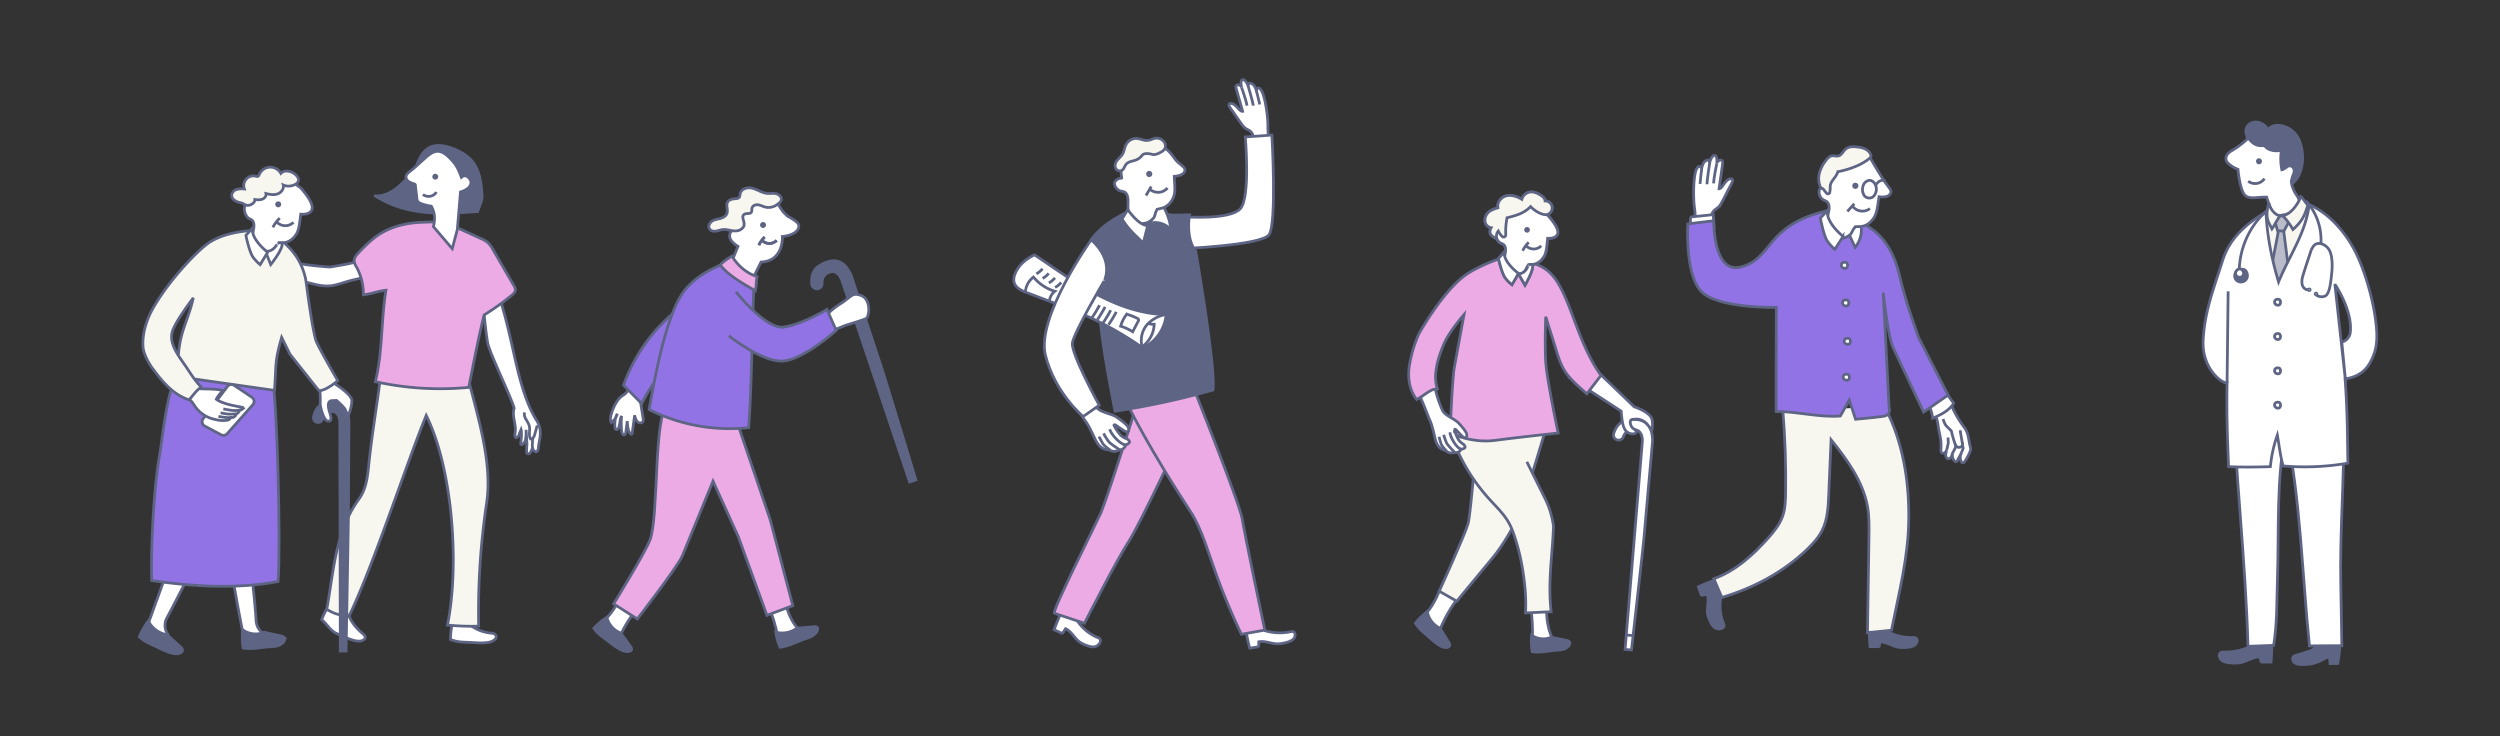 <svg xmlns="http://www.w3.org/2000/svg" width="635mm" height="186.972mm" viewBox="0 0 1800 530">
  <rect x="0" y="0" width="1800" height="530" fill="#333333" stroke="none"/>
  <defs>
    <style>
      .cls-1, .cls-8 {
        fill: #fff;
      }

      .cls-1, .cls-10, .cls-11, .cls-12, .cls-13, .cls-2, .cls-3, .cls-4, .cls-5, .cls-6, .cls-7, .cls-8, .cls-9 {
        stroke: #5e6483;
      }

      .cls-1, .cls-2, .cls-3, .cls-4, .cls-5, .cls-6, .cls-7 {
        stroke-width: 2px;
      }

      .cls-10, .cls-2 {
        fill: #5e6483;
      }

      .cls-13, .cls-3 {
        fill: #f7f7f0;
      }

      .cls-12, .cls-4 {
        fill: none;
      }

      .cls-5, .cls-9 {
        fill: #9173e5;
      }

      .cls-11, .cls-6 {
        fill: #ecabe5;
      }

      .cls-7 {
        fill: #babcca;
      }

      .cls-10, .cls-11, .cls-12, .cls-13, .cls-8, .cls-9 {
        stroke-width: 2.001px;
      }
    </style>
  </defs>
  <g id="hp">
    <g>
      <g>
        <g>
          <path class="cls-1" d="M1102.707,441.857s1.19,11.322.517,18.085,15.807,1.773,15.807,1.773-5.471-6.533-5.561-23.318"/>
          <path class="cls-1" d="M1036.966,423.907s-4.017,11.234-10.345,17.907,9.865,12.275,9.865,12.275,5.009-13.622,14.116-24.392"/>
          <path class="cls-2" d="M1027.662,440.376a44.083,44.083,0,0,0-8.5,8.289c2.667,4.15,4.269,5.349,8.04,8.574,3.314,2.833,8.7,8.253,12.934,8.929,1.474.235,3.36-.089,3.636-1.509a3.573,3.573,0,0,0-.787-2.411l-6.236-10A16.259,16.259,0,0,1,1027.662,440.376Z"/>
          <path class="cls-2" d="M1102.766,457.356a46.7,46.7,0,0,0,.44,11.855c4.586.876,10.549-.281,15.184-.842,4.072-.492,7.15.064,10.294-2.571,1.094-.917,2.057-2.516,1.238-3.685a3.351,3.351,0,0,0-2.184-1.066l-10.933-2.252A14.628,14.628,0,0,1,1102.766,457.356Z"/>
        </g>
        <path class="cls-3" d="M1114.466,303.9s-12.292,40.972-17.457,57.654-17.312,34.08-21.586,39.186-26.537,32.119-26.537,32.119l-12.646-7.184s18.618-40.966,20.755-48.565,7.156-73.21,7.156-73.21"/>
        <path class="cls-3" d="M1099.336,332.507s9.366,18.938,13.691,27.62a65.038,65.038,0,0,1,5.5,18.8c-.792,21.794-4.2,39.856-1.69,61.521l-18.456.858c.941-15.212-2.068-36.056-6.507-50.637-1.507-4.951-3.068-9.934-5.621-14.435-3.618-6.38-9.051-11.491-13.978-16.924A134.821,134.821,0,0,1,1050.1,326s-6.593-9.438-3.041-23.285"/>
        <path class="cls-1" d="M1189.849,317.778s-5.443,60.69-6.051,67.992-9.131,82.2-9.131,82.2l-4.612-.384,12.428-149.643s.64-7.687-5.092-8.551a7.511,7.511,0,0,0-8.6,5.167,3.616,3.616,0,0,1-3.718,2.32h0a3.674,3.674,0,0,1-3.18-4.806c1.23-3.81,3.958-8.816,9.89-9.727C1181.586,300.837,1189.881,303.463,1189.849,317.778Z"/>
        <line class="cls-1" x1="1170.962" y1="457.209" x2="1175.573" y2="457.593"/>
        <path class="cls-1" d="M1189.354,309.839c-1.847-2.579-3.767-5.287-5.825-6.54a10.453,10.453,0,0,0-5.85-1.55l-2.051.195c-3.213.089-1.668,5.428.5,6.741,3.087,1.874,2.465,4.131-1.436,3.651-3.686-.453-5.626-3.389-6.467-8.062-.566-3.146-.922-7.118-.981-8.244l-37.466-24.357-5.682-15.6,11.932-7.353,7.542,12.376,33.026,31.792s11.882,3.771,12.938,9.419A20.235,20.235,0,0,1,1189.354,309.839Z"/>
      </g>
      <path class="cls-3" d="M1283.63,295.4q2.439,29.566,2.023,59.277c-.081,5.789-.265,11.694-2.217,17.145-2.135,5.961-6.244,10.986-10.46,15.709-10.927,12.243-23.562,23.642-39.018,29.157l5.79,13.478c22.673-6.735,44.108-18.076,61.187-34.438,4.212-4.035,8.242-8.395,10.882-13.6,4.049-7.977,4.508-17.23,4.887-26.168q.835-19.679,1.67-39.355c11.558,14.361,23.1,30.274,26.291,48.431,1.195,6.808,1.094,13.769.99,20.681q-.53,34.908-1.057,69.817c5.93-.573,11.326-1.187,17.256-1.761,5.445-27.282,12.112-52.139,12.446-79.958s-4.284-56.167-17.262-80.775"/>
      <g>
        <path class="cls-1" d="M1220.78,162.3a103.869,103.869,0,0,0-.566-11.384c-1.337-7.964-1.038-24.41,1.25-29.09.463-.948,1.165-1.984,2.219-2.031a2.489,2.489,0,0,1,1.553,1.3c.49-1.965.831-3.542,2.3-4.941a3.929,3.929,0,0,1,2.309-.96c.694.123,1.239,2.272,1.217,1.568,0,0,.676-3.217,2.555-4.634a1.3,1.3,0,0,1,1.92.427c1.038,1.865.527,5.262.527,5.262.146-1.326.965-1.847,2-2.386a1.542,1.542,0,0,1,2.262,1.252,9.705,9.705,0,0,1-.117,1.846c-.937,6.752-1.537,10.656-2.474,17.408,0,0,.753.066,1.946-1.218s3.484-6.176,6.858-6.04c2,.757.61,2.683-1.648,7-1.255,2.4-4.434,8.711-5.314,10.266a20.3,20.3,0,0,1-1.771,2.635c-1.1,1.289-3.11,2.189-4.144,3.532-2.327,3.022-.965,5.67-1.425,9.456"/>
        <path class="cls-1" d="M1217.16,157.6a1.269,1.269,0,0,1,1.484-1.509l14.9-1.556.527,9.584q-6.713.267-13.423.535c-1.329.052-2.7.112-3.259-1.32C1216.756,161.715,1217.175,159.315,1217.16,157.6Z"/>
        <path class="cls-4" d="M1231.058,116.754s-2.075,13.121-2,15.928"/>
        <path class="cls-4" d="M1225.236,121.087s-1.125,9.9-1.2,11.337"/>
        <path class="cls-4" d="M1236.06,117.809s-2.265,10.732-2.23,14.255"/>
      </g>
      <g>
        <path class="cls-1" d="M1406.2,294.448a76.535,76.535,0,0,0,8.243,13.5c3.148,4.137,2.9,9.689,4.346,14.494.444,1.471-.635,3.5-1.341,4.889a47.5,47.5,0,0,1-2.653,4.762,2.894,2.894,0,0,1-.8.884,1.308,1.308,0,0,1-1.217.142,1.442,1.442,0,0,1-.612-.678,6.781,6.781,0,0,1,.213-6.723c-.749,1.82-2.143,3.841-2.891,5.662a1.639,1.639,0,0,1-.589.841,1.392,1.392,0,0,1-1.4-.083,2.7,2.7,0,0,1-.881-1.036,6.455,6.455,0,0,1-.817-4.605c-.406,1.375-.934,3.084-2.382,3.724a1.58,1.58,0,0,1-.774.161,1.481,1.481,0,0,1-.994-.645,4.046,4.046,0,0,1-.724-2.747,11.994,11.994,0,0,1,.66-2.8,5.075,5.075,0,0,1-1.337,1.745,2,2,0,0,1-2.024.213,2.193,2.193,0,0,1-.8-2.175,39.914,39.914,0,0,0,.04-6.058c-.416-3.835-1.513-7.344-1.985-11.173s-1.4-7.814-4.235-10.762c4.358-1.212,9.536-1.984,12.916-4.679C1405.313,292.02,1405.664,293.314,1406.2,294.448Z"/>
        <polyline class="cls-4" points="1412.385 325.721 1413.486 322.69 1412.308 317.443"/>
        <polyline class="cls-4" points="1405.346 327.188 1408.024 322.128 1407.381 315.194"/>
        <polyline class="cls-4" points="1401.597 324.189 1402.776 318.942 1402.562 315.007"/>
        <path class="cls-1" d="M1399.045,301.666s.866,3.565,2.55,5.244l3.367,3.358s2.285,10.219,4.025,11.414a2.784,2.784,0,0,0,4.081-1.423l-1.789-10.457"/>
      </g>
      <path class="cls-1" d="M1391.537,301.178c5.765-2.571,11.883-5.446,15.131-10.858l-4.915-6.6a1.642,1.642,0,0,0-2.4-.706q-2.675,1.037-5.281,2.236c-1.465.674-3.329,1.287-4.457,2.494-1.805,1.934-.4,4.733.356,6.819A28.456,28.456,0,0,1,1391.537,301.178Z"/>
      <path class="cls-5" d="M1315.68,151.677c-45.633,10.625-38.895,35.2-62.867,40.681-19.46,4.453-18.924-33.4-18.924-33.4l-18.631,2.226s-2.227,34.509,8.9,47.867,54.79,12.245,54.79,12.245l-.121,46.153V296.26c15.514,0,30.721,4.393,46.194,3.289,2.1-3.936,4.411-7.551,6.509-11.487,1.547,4.627,2.914,9.171,4.46,13.8,0,0,13.516-1.19,19.86-2.1s4.311-6.046,4.311-6.046l-4.237-83.028s3.389,33.042,7.625,40.667L1385,296.7l17.636-12.241-21.28-41.522c-3.237-9.711-9.528-26.244-13.742-44.714-7.226-31.677-27.164-37.114-27.164-37.114"/>
      <path class="cls-1" d="M1331.57,169.187l4.124,8.918a19.9,19.9,0,0,0,4.237-15.733,8.9,8.9,0,0,0-8.9,6.864"/>
      <path class="cls-3" d="M1315.625,140.845a15.293,15.293,0,0,1-5.671-16.142,24.554,24.554,0,0,1,4.626-9.073c1.127-1.524,2.493-3.106,4.364-3.411,1.553-.252,3.169.443,4.7.068,2.448-.6,3.46-3.507,5.415-5.1,2.39-1.942,5.83-1.678,8.88-1.251a13.828,13.828,0,0,1,5.763,1.723c1.691,1.109,4.175,3.4,3.106,6.008"/>
      <path class="cls-1" d="M1346.578,113.742c1.937,3.324,8.6,14.688,11.269,18.278,3.139,4.224,3.871,5.022,3.55,6.541-.932,4.41-8.476,3.069-8.476,3.069-.766,4.293-1.146,10.724-3.315,14.507s-6.013,6.906-10.373,6.986l-3.423.093-1.581,2.145a16.524,16.524,0,0,1-1.863,3.355,12.011,12.011,0,0,1-5.271,2.717c-6.647.813-10.581-1.763-11.717-8.363-.636-3.7.644-7.416,1.349-11.1.467-2.437.481-5.411-1.525-6.871a16.886,16.886,0,0,0-2.209-1.109,6.674,6.674,0,0,1-3.118-7.061,1.7,1.7,0,0,1,3.049-.6c.666.959,1.439,1.859,2.184,2.782a1.316,1.316,0,0,0,2.287-.467,17.713,17.713,0,0,0,.351-4.39c.05-3.859,4.658-6.846,5.462-10.621,7.1-1.309,16.825-4.55,22.5-9.385Z"/>
      <circle class="cls-2" cx="1335.838" cy="133.776" r="1.225" transform="translate(1144.531 1462.596) rotate(-87.526)"/>
      <path class="cls-4" d="M1333.823,148.457a8.884,8.884,0,0,0,12.533,1.7"/>
      <path class="cls-1" d="M1315.68,151.677l-5.014,5.305s2.383,12.985,5.164,16.786a31.248,31.248,0,0,0,5.272,5.749l5.924-9.314S1314.877,160.722,1315.68,151.677Z"/>
      <path class="cls-4" d="M1342.181,140.692a8.09,8.09,0,0,1-.708-6.973,5.417,5.417,0,0,1,4.41-3.86c2.359-.134,4.7,2.262,5.057,5.494a7.529,7.529,0,0,1-1.926,5.937,4.175,4.175,0,0,1-4.136,1.156A4.376,4.376,0,0,1,1342.181,140.692Z"/>
      <path class="cls-4" d="M1350.166,133.765c1.878-3.057,4.232-4.7,7.248-3.552"/>
      <path class="cls-4" d="M1335.083,146.7l-5,5.525"/>
      <g>
        <path class="cls-1" d="M913.768,102.652a97.741,97.741,0,0,1-.889-10.686c.256-7.592-2.069-22.891-4.785-26.97-.55-.826-1.334-1.7-2.322-1.617a2.337,2.337,0,0,0-1.287,1.4c-.7-1.772-1.215-3.2-2.756-4.322a3.7,3.7,0,0,0-2.273-.609c-.631.2-.872,2.274-.939,1.615,0,0-1.031-2.916-2.959-4a1.226,1.226,0,0,0-1.738.637c-.735,1.868.164,4.973.164,4.973-.3-1.219-1.13-1.6-2.159-1.977a1.45,1.45,0,0,0-1.953,1.449,9.147,9.147,0,0,0,.338,1.707c1.715,6.18,2.759,9.745,4.474,15.925,0,0-.694.155-1.966-.894S888.7,73.954,885.57,74.5c-1.768.955-.234,2.578,2.408,6.325,1.469,2.083,5.22,7.571,6.233,8.911a19.106,19.106,0,0,0,1.98,2.238c1.187,1.064,3.172,1.654,4.3,2.777,2.546,2.528,1.606,5.168,2.506,8.64"/>
        <path class="cls-4" d="M898.517,61.464s3.567,11.976,3.85,14.6"/>
        <path class="cls-4" d="M904.485,64.78s2.281,9.094,2.528,10.422"/>
        <path class="cls-4" d="M893.984,63.07s3.448,9.725,3.853,13.015"/>
      </g>
      <path class="cls-1" d="M853.449,156.119s32.01,2.34,39.521-5.771S896.6,98.6,896.6,98.6l19.163-1.366s3.669,64.067-2.072,71.8-63.611,10.056-63.611,10.056"/>
      <path class="cls-1" d="M775.6,446.882a32.647,32.647,0,0,0,14.632,12.109,3.046,3.046,0,0,1,1.987,1.58,2.855,2.855,0,0,1-.123,1.878,5.381,5.381,0,0,1-4.2,3.256,10.41,10.41,0,0,1-4.9-.774,20.53,20.53,0,0,1-5.78-2.77c-3.667-2.746-5.842-7.662-10.011-9.486l-1.633,2.492a1.721,1.721,0,0,1-.652.683,1.172,1.172,0,0,1-.974-.137l-4.974-2.327q2.279-6.275,5.076-12.355"/>
      <path class="cls-6" d="M858.848,296.332s-37.142,79.709-46.16,93.536-31.862,58.916-31.862,58.916l-21.643-7.214c-2.728,0,32.391-69.448,33.666-72.743,7.215-18.637,28.231-85.692,28.231-85.692"/>
      <path class="cls-1" d="M910.211,453.921a37.325,37.325,0,0,0,18.776.948,3.47,3.47,0,0,1,2.515.084,2.2,2.2,0,0,1,.911,1.348,4.406,4.406,0,0,1-1.752,4.337,11.921,11.921,0,0,1-4.516,1.929,24.3,24.3,0,0,1-6.33,1c-4.55-.04-9.024-2.315-13.5-1.471l-.019,2.526a.993.993,0,0,1-1.065,1.19l-5.416.9q-1.483-5.441-2.429-11.008"/>
      <path class="cls-6" d="M813.516,294.513s13.9,28.469,43.626,73.8c8.283,12.632,13.367,31.244,19.181,47.045,8.588,23.341,17.491,41.329,17.491,41.329l16.833-3.006s-14.428-68.535-16.232-79.958-37.11-99.643-37.11-99.643"/>
      <path class="cls-2" d="M785.675,172.635c8.824,16.407,12.43,16.27,5.725,33.651-1.935,19.486,5.843,61.271,11.43,89.791a572.61,572.61,0,0,0,70.511-15.256c2.247-15.311-12.417-100.034-12.417-100.034-7.609-9.472-4.418-26.108-4.418-26.108l-10.566.191c-11.413.333-19.3-10.343-29.122-4.521,0,0-21.565,8.356-31.143,22.286"/>
      <path class="cls-1" d="M829.759,160.319a15.593,15.593,0,0,1,13.386,5.1,45.845,45.845,0,0,0-6.8-18.917l-5.252,1.8"/>
      <path class="cls-1" d="M812.177,110.583c6.676-2.708,16.081-1.921,20.647-7.62l4.685,3.33c5.2,1.924,7.463,7.918,10.8,10.707,3.929,3.281,4.808,3.872,4.8,5.356-.013,4.308-7.661,4.638-7.661,4.638.125,4.164,1.064,10.241-.286,14.223s-4.472,7.7-8.718,8.689l-3.328.8-1.109,2.332a15.472,15.472,0,0,1-1.137,3.519,12.162,12.162,0,0,1-4.6,3.638c-6.333,2.15-10.705.573-13.16-5.344-1.376-3.315-.882-7.05-.943-10.635-.041-2.371-.632-5.147-2.892-6.088a17.053,17.053,0,0,0-2.385-.572,6.288,6.288,0,0,1-4.488-5.932s.929-3.205,5.27-3.376C807.679,128.251,804.876,115.077,812.177,110.583Z"/>
      <circle class="cls-2" cx="827.439" cy="125.271" r="1.226" transform="translate(-9.268 141.707) rotate(-9.734)"/>
      <path class="cls-4" d="M827.992,136.308a8.885,8.885,0,0,0,12.61-.988"/>
      <path class="cls-4" d="M828.853,134.327l-3.72,6.457"/>
      <path class="cls-2" d="M1358.878,454.78a37.318,37.318,0,0,0,18.316,4.236,3.475,3.475,0,0,1,2.461.526,2.2,2.2,0,0,1,.66,1.487,4.406,4.406,0,0,1-2.488,3.961,11.929,11.929,0,0,1-4.784,1.105,24.32,24.32,0,0,1-6.408-.125c-4.472-.839-8.477-3.866-13.027-3.822l-.463,2.483a.993.993,0,0,1-1.258.984l-5.491-.064q-.5-5.616-.454-11.263"/>
      <path class="cls-2" d="M1239.16,429.781a32.649,32.649,0,0,0,1.684,18.918,3.042,3.042,0,0,1,.274,2.523,2.849,2.849,0,0,1-1.421,1.233,5.381,5.381,0,0,1-5.268-.694,10.4,10.4,0,0,1-2.9-4.027,20.528,20.528,0,0,1-2.1-6.057c-.627-4.538,1.338-9.543-.3-13.789l-2.92.593a1.726,1.726,0,0,1-.944.017,1.177,1.177,0,0,1-.588-.789l-1.844-5.173q6.063-2.793,12.352-5.082"/>
      <path class="cls-1" d="M1328.515,193.2a2.662,2.662,0,0,1-2.471-1.188,2.126,2.126,0,0,1,.384-2.632,2.872,2.872,0,0,1,1.993-.534,1.886,1.886,0,0,1,1.152.355,1.813,1.813,0,0,1,.5.837,2.682,2.682,0,0,1-.01,1.963A1.6,1.6,0,0,1,1328.515,193.2Z"/>
      <path class="cls-1" d="M1329.385,220.3a2.663,2.663,0,0,1-2.47-1.187,2.126,2.126,0,0,1,.384-2.632,2.867,2.867,0,0,1,1.993-.535,1.9,1.9,0,0,1,1.152.355,1.822,1.822,0,0,1,.5.837,2.687,2.687,0,0,1-.01,1.963A1.6,1.6,0,0,1,1329.385,220.3Z"/>
      <path class="cls-1" d="M1330.573,247.929a2.663,2.663,0,0,1-2.47-1.188,2.126,2.126,0,0,1,.384-2.632,2.865,2.865,0,0,1,1.992-.534,1.883,1.883,0,0,1,1.153.355,1.811,1.811,0,0,1,.5.837,2.677,2.677,0,0,1-.01,1.963A1.6,1.6,0,0,1,1330.573,247.929Z"/>
      <path class="cls-1" d="M1329.839,273.775a2.664,2.664,0,0,1-2.471-1.188,2.126,2.126,0,0,1,.384-2.632,2.872,2.872,0,0,1,1.993-.535,1.887,1.887,0,0,1,1.152.356,1.8,1.8,0,0,1,.5.837,2.687,2.687,0,0,1-.01,1.963A1.6,1.6,0,0,1,1329.839,273.775Z"/>
      <path class="cls-6" d="M1142.519,283.578c3.453-4.52,6.744-8.761,10.2-13.281-15.82-22.111-20.916-50.671-31.283-67.031-4.317-6.812-8.515-10.063-14.642-12.709-7.146-3.087-20.683-5.954-20.683-5.954-4.387.626-17.561,5.2-28.2,11.6-17.858,10.735-36.327,44.224-36.327,44.224a90.527,90.527,0,0,0-6.964,23.636c-1.132,8.213.192,17.12,5.395,23.575,4.423-2.767,10.216-5.293,14.946-7.5-3.5-9.965.364-22.225,4.427-31.976,3.871-9.289,14.708-21.674,14.708-21.674s-5.419,29.415-6.967,37.93-3.1,47.218-3.1,47.218,14.707,7.741,32.511,5.419,45.322-5.284,45.322-5.284-8.167-38.838-8.941-51.224,0-32.511,0-32.511c2.223,7.226,5.044,15.966,7.267,23.191,1.5,4.884,3.021,9.807,5.487,14.282C1129.614,272.66,1136.485,278.077,1142.519,283.578Z"/>
      <path class="cls-3" d="M1113.7,154.574a5.018,5.018,0,0,0-1.263-9.9c.021-1.994-2.156-3.591-3.9-4.555a12.544,12.544,0,0,0-5.929-1.935,7.339,7.339,0,0,0-6.888,5.323c-3.231-2.012-7.708-3.5-11.369-2.464s-6.645,4.849-5.829,8.566c-2.255.725-5.038,1.54-6.749,3.177a7.943,7.943,0,0,0-2.62,6.343,5.37,5.37,0,0,0,4.451,4.827c-.827,1.43-1.188,3.553-.247,4.911s4.69,3.774,6.319,3.5c0,0,4.128,2.064,5.934,1.548"/>
      <path class="cls-1" d="M1099.27,192.437a14.055,14.055,0,0,1-1.462,2.925,10.238,10.238,0,0,1-4.387,2.507c-5.63.936-9.074-1.112-10.284-6.689-.678-3.125.275-6.338.74-9.5.308-2.092.211-4.624-1.552-5.794a14.373,14.373,0,0,0-1.921-.863,5.7,5.7,0,0,1-1.609-8.681,13.449,13.449,0,0,0,2.674,3.82,1.514,1.514,0,0,0,2.64-.9,25.934,25.934,0,0,0-.016-2.7,50.185,50.185,0,0,1,.993-9.8c6.341-1.454,12.476-3.3,16.956-8.021,2.679,2.974,7.9,6.205,11.883,5.837,0,0,9.348,9.542,7.491,14.052-1.463,3.552-7.1,2.925-7.1,2.925-.5,3.683-.582,9.173-2.29,12.473s-4.865,6.1-8.574,6.33l-2.911.2Z"/>
      <circle class="cls-2" cx="1099.479" cy="165.486" r="1.044"/>
      <path class="cls-4" d="M1098.876,177.068a7.572,7.572,0,0,0,10.778-.092"/>
      <path class="cls-4" d="M1096.345,180.529a21.949,21.949,0,0,1,4.346-6.081"/>
      <path class="cls-1" d="M1082.975,181.469l-4.074,4.7s2.507,10.968,5.014,14.1a26.657,26.657,0,0,0,4.7,4.7l4.7-8.148S1082.624,189.2,1082.975,181.469Z"/>
      <path class="cls-1" d="M1093.316,197.138l4.7,8.148s6.476-10.76,5.432-14.938l-2.911.2S1098.957,197.138,1093.316,197.138Z"/>
      <path class="cls-3" d="M1113.7,154.574a5.018,5.018,0,0,0-1.263-9.9c.021-1.994-2.156-3.591-3.9-4.555a12.544,12.544,0,0,0-5.929-1.935,7.339,7.339,0,0,0-6.888,5.323c-3.231-2.012-7.708-3.5-11.369-2.464s-6.645,4.849-5.829,8.566c-2.255.725-5.038,1.54-6.749,3.177a7.943,7.943,0,0,0-2.62,6.343,5.37,5.37,0,0,0,4.451,4.827c-.827,1.43-1.188,3.553-.247,4.911s4.69,3.774,6.319,3.5c0,0,4.128,2.064,5.934,1.548"/>
      <path class="cls-1" d="M1099.27,192.437a14.055,14.055,0,0,1-1.462,2.925,10.238,10.238,0,0,1-4.387,2.507c-5.63.936-9.074-1.112-10.284-6.689-.678-3.125.275-6.338.74-9.5.308-2.092.211-4.624-1.552-5.794a14.373,14.373,0,0,0-1.921-.863,5.7,5.7,0,0,1-1.609-8.681,13.449,13.449,0,0,0,2.674,3.82,1.514,1.514,0,0,0,2.64-.9,25.934,25.934,0,0,0-.016-2.7,50.185,50.185,0,0,1,.993-9.8c6.341-1.454,12.476-3.3,16.956-8.021,2.679,2.974,7.9,6.205,11.883,5.837,0,0,9.348,9.542,7.491,14.052-1.463,3.552-7.1,2.925-7.1,2.925-.5,3.683-.582,9.173-2.29,12.473s-4.865,6.1-8.574,6.33l-2.911.2Z"/>
      <circle class="cls-2" cx="1099.479" cy="165.486" r="1.044"/>
      <path class="cls-4" d="M1098.876,177.068a7.572,7.572,0,0,0,10.778-.092"/>
      <path class="cls-4" d="M1096.345,180.529a21.949,21.949,0,0,1,4.346-6.081"/>
      <path class="cls-1" d="M1082.975,181.469l-4.074,4.7s2.507,10.968,5.014,14.1a26.657,26.657,0,0,0,4.7,4.7l4.7-8.148S1082.624,189.2,1082.975,181.469Z"/>
      <path class="cls-1" d="M1093.316,197.138l4.7,8.148s6.476-10.76,5.432-14.938l-2.911.2S1098.957,197.138,1093.316,197.138Z"/>
      <g>
        <path class="cls-1" d="M1033.432,280.138a79.532,79.532,0,0,0,5.24,15.532c1.408,2.471,4.165,3.9,6.576,5.41a26.349,26.349,0,0,1,4.257,2.851c1.411,1.328,6.4,6.839,6.534,8.771a4.268,4.268,0,0,1-.223,2.16s-.763,1.19-2.79-.551c-1.014-.87-3.473-3.576-4.177-4.338s-1.248-1.194-1.617-.743a24.853,24.853,0,0,0,2.638,6.873c1.188,2.351,3.814,3.635,4.235,4.169s1.072,1.619.6,2.106a3.44,3.44,0,0,1-3,.931,1.665,1.665,0,0,1-.3,1.111,4.186,4.186,0,0,1-3.936,1.372c-4.79,1.255-6.4-1.4-6.4-1.4-5.278-1.059-6.861-4.726-7.949-9.325-.934-3.952-2.239-10-4.143-13.588,0,0-2.707-7.166-6.188-15.253C1022.782,286.224,1030.389,280.138,1033.432,280.138Z"/>
        <path class="cls-1" d="M1051.727,323.419c-3.27-1.22-7.593-8.665-7.8-12.149"/>
        <path class="cls-1" d="M1047.463,325.792s-4.836-4.881-5.809-6.624a37.854,37.854,0,0,1-2.193-6.125"/>
        <path class="cls-1" d="M1041.062,324.39s-3.194-3.531-3.595-5.082-1.424-4.822-1.424-4.822"/>
      </g>
      <g>
        <path class="cls-2" d="M1621.457,464.843a40.967,40.967,0,0,1-20.1,4.649,3.811,3.811,0,0,0-2.7.577,2.413,2.413,0,0,0-.724,1.632,4.833,4.833,0,0,0,2.731,4.346,13.07,13.07,0,0,0,5.25,1.213,26.611,26.611,0,0,0,7.033-.137c4.908-.921,9.3-4.242,14.3-4.195l.509,2.726a1.443,1.443,0,0,0,.344.825,1.459,1.459,0,0,0,1.036.255l6.026-.07q.553-6.163.5-12.361"/>
        <path class="cls-2" d="M1667.385,464.991c-.623,2.391-3.333,3.475-5.693,4.208l-8.4,2.609a4.5,4.5,0,0,0-1.9.943c-1.119,1.11-.709,3.143.465,4.2a7.308,7.308,0,0,0,4.4,1.47,28.764,28.764,0,0,0,15.307-3.093c1.834-.947,3.647-2.118,5.705-2.286l.389,4.8q2.755-.153,5.517-.13a101.81,101.81,0,0,0,1.482-12.711"/>
        <path class="cls-1" d="M1607.372,279.147c1.251,52.126,9.472,124.061,11.195,186.2,5.971-.144,12.478-.54,18.449-.684,2.575-15.327,2.189-31,2.719-46.561,1.246-36.642-1.014-72.713,6.256-108.56,10.461,51.014,11.5,103.589,16.812,155.489,7.612-.1,15.7-.045,23.315-.144l-.765-45.547c-.525-31.309,1.555-62.625,2.163-93.932.282-14.478.224-25.813.224-44.067"/>
        <g>
          <polygon class="cls-3" points="1631.482 152.632 1662.47 149.149 1650.18 207.214 1632.691 206.741 1631.482 152.632"/>
          <path class="cls-7" d="M1636.665,155.151l13.375.669-5.769,10.818a8.332,8.332,0,0,1-4.254,0Z"/>
          <path class="cls-7" d="M1649,207.289c0-5.43-.179-5.407-4.727-40.887l-3.781-.236-7.8,40.65"/>
          <path class="cls-1" d="M1710.313,229.627c-2.085-15.224-7.8-35.506-14.842-49.106s-18.926-27.275-32.871-33.182c-2.236,19.972-14.471,37.091-22.034,55.661-5.011-17-8.187-32.643-9.084-50.368-14.444,8.661-26.135,18.87-31.261,35.114-6.248,19.8-12.75,35.888-13.936,56.642-1.349,20.679,13.31,31.673,17.207,31.325-.425,21.346.231,38.932,1.086,60.265,7.835.486,22.249.3,30.092,0a97.171,97.171,0,0,1,5.015-22.732c1.3,7.354,2.2,15.677,4.207,22.231a182.157,182.157,0,0,0,46.594-2.006c-.405-18.751-.124-34.152-2.024-60.655.051-.008.1-.019.147-.027L1681.1,204.6s13.289,19.319,11.024,35.477a8.314,8.314,0,0,1-6.039,6.24l2.561,26.468c12.678-2.006,17.224-9.146,20.387-17.236C1712.215,247.414,1711.5,238.3,1710.313,229.627Z"/>
          <path class="cls-1" d="M1688.937,275.761l-.289-2.979-.039.007Z"/>
        </g>
        <path class="cls-2" d="M1619.241,99.881c-3.409-3.66-2.967-9.046,1.429-11.228s10.246.36,12.346,4.944c3.242-5.413,12.154-3.587,17.123.279s7.135,10.538,7.644,16.911c.654,8.21-1.511,17.364-8.1,21.939"/>
        <path class="cls-1" d="M1615.925,140.012c3.064,3.955,8.854,1.765,16.043,1.92,1.9,5.8,2.85,8.871,5.614,12.687,3.883,1.5,9.081-.287,11.649-1.5s5.364-6.473,6.293-8.875c-.571-2.049-2.972-4.974-3.84-6.915-1.1-2.454-2.215-5.052-1.743-7.795a35.892,35.892,0,0,1,1.423-4.378,5.3,5.3,0,0,0-.127-4.321,3.152,3.152,0,0,0-4.169-.977c-1.178.749-2.771,2.134-4.146,2.368a40.392,40.392,0,0,1-.294-14.114c-4.234,1.278-10.295.035-12.094-3.341-6.839.924-9.134-2.433-11.8-5.273a63.411,63.411,0,0,1-11.613,8.841,11.531,11.531,0,0,0-3.442,2.829,4.8,4.8,0,0,0-.145,5.659,20.188,20.188,0,0,0,7.81,5.066S1612.505,135.6,1615.925,140.012Z"/>
        <ellipse class="cls-2" cx="1626.478" cy="116.127" rx="1.148" ry="1.186" transform="translate(0.768 242.557) rotate(-8.531)"/>
        <path class="cls-4" d="M1618.691,130.463a8.135,8.135,0,0,0,11.7-1.86"/>
        <path class="cls-4" d="M1640.311,219.733a2.5,2.5,0,0,1-2.344-1.164,2.134,2.134,0,0,1,.364-2.58,2.66,2.66,0,0,1,1.891-.524,1.751,1.751,0,0,1,1.093.348,1.778,1.778,0,0,1,.474.821,2.713,2.713,0,0,1-.01,1.924A1.539,1.539,0,0,1,1640.311,219.733Z"/>
        <path class="cls-4" d="M1640.311,244.441a2.5,2.5,0,0,1-2.344-1.164,2.136,2.136,0,0,1,.364-2.581,2.665,2.665,0,0,1,1.891-.524,1.752,1.752,0,0,1,1.093.349,1.779,1.779,0,0,1,.474.82,2.712,2.712,0,0,1-.01,1.924A1.54,1.54,0,0,1,1640.311,244.441Z"/>
        <path class="cls-4" d="M1640.311,269.148a2.5,2.5,0,0,1-2.344-1.164,2.134,2.134,0,0,1,.364-2.58,2.66,2.66,0,0,1,1.891-.524,1.751,1.751,0,0,1,1.093.348,1.783,1.783,0,0,1,.474.821,2.713,2.713,0,0,1-.01,1.924A1.539,1.539,0,0,1,1640.311,269.148Z"/>
        <path class="cls-4" d="M1640.311,293.856a2.5,2.5,0,0,1-2.344-1.164,2.136,2.136,0,0,1,.364-2.581,2.665,2.665,0,0,1,1.891-.524,1.752,1.752,0,0,1,1.093.349,1.779,1.779,0,0,1,.474.82,2.715,2.715,0,0,1-.01,1.925A1.539,1.539,0,0,1,1640.311,293.856Z"/>
        <path class="cls-3" d="M1656.511,141.581c-1.5,5.108-7.939,13.649-13.105,13.54a47.487,47.487,0,0,1,7.5,10.14c6.472-5.794,8.537-10,10.786-17.829C1659.61,146.055,1658.589,142.958,1656.511,141.581Z"/>
        <path class="cls-3" d="M1633.7,146.1c.15,3.58,4.833,9.634,8.251,9.026-2.933,3.556-3.775,6.351-6.147,9.694-2.589-5.348-3.325-5.627-3.56-10.2A22.188,22.188,0,0,1,1633.7,146.1Z"/>
        <path class="cls-4" d="M1660.364,144.616a42.34,42.34,0,0,1,10.7,30.886"/>
        <g>
          <path class="cls-4" d="M1632.809,151.151c-14.228,11.746-22.137,31.19-20.3,49.91"/>
          <path class="cls-2" d="M1616.378,202.033a4.052,4.052,0,0,0,1.423-1.835,5.248,5.248,0,0,0-.641-4.91,3.458,3.458,0,0,0-1.034-1,3.771,3.771,0,0,0-1.681-.44,5.776,5.776,0,0,0-2.831.464,4.879,4.879,0,0,0-2.519,5.381,4.628,4.628,0,0,0,1.278,2.214A4.753,4.753,0,0,0,1616.378,202.033Z"/>
          <path class="cls-1" d="M1612.9,193.666a3.267,3.267,0,0,1,1.985,4.913,3.082,3.082,0,0,1-5.111-.68c-.8-1.981,1.066-4.508,3.126-4.233"/>
        </g>
        <g>
          <ellipse class="cls-4" cx="1662.667" cy="208.616" rx="0.618" ry="0.638"/>
          <ellipse class="cls-4" cx="1667.542" cy="211.609" rx="0.618" ry="0.638"/>
          <path class="cls-4" d="M1667.542,212.247a6.385,6.385,0,0,0,6.483.931c3.667-1.56,4.314-12.035,4.961-18.053.863-11.143-1.955-15.17-1.955-15.17a9.623,9.623,0,0,0-6.786-4.655,4.9,4.9,0,0,0-4.607,2.024,15.347,15.347,0,0,0-2.271,4.868c-.87,2.633-4.766,14.241-5.434,16.937a11.736,11.736,0,0,0-.3,6.046c.57,1.957,2.372,3.673,4.336,3.428"/>
        </g>
      </g>
      <path class="cls-3" d="M830.007,100.028c-2.47,1.016-4.487,1.467-7.156.688-2.49-.727-4.748-1.5-7.256-.681a8.5,8.5,0,0,0-5.045,4.457c-.923,1.989-1.135,4.338-2.2,6.24-1.008,1.8-2.682,3.028-3.95,4.622s-2.114,3.938-1.131,5.852A3.334,3.334,0,0,0,808,122.519c1.293-.956,1.687-2.8,2.694-4.088,1.459-1.863,3.871-2.245,5.981-2.835a10.015,10.015,0,0,0,5.625-3.725c1.2-1.537,3.612-1.4,5.529-1.122.888.129,1.752.482,2.644.553a8.22,8.22,0,0,0,3.991-1.061c1.924-.883,4.064-2.028,4.551-4.215a5.1,5.1,0,0,0-.927-3.928A6.725,6.725,0,0,0,830.007,100.028Z"/>
      <g>
        <path class="cls-1" d="M780.435,278.031a87.5,87.5,0,0,0,9.254,15.492c2.09,2.332,5.389,3.229,8.335,4.291a28.83,28.83,0,0,1,5.244,2.077c1.827,1.1,8.477,5.867,9.072,7.915a4.706,4.706,0,0,1,.263,2.376s-.544,1.458-3.131.057c-1.293-.7-4.569-3.04-5.5-3.7s-1.62-.993-1.912-.423a27.346,27.346,0,0,0,4.438,6.782c1.825,2.253,4.95,3.022,5.528,3.5s1.53,1.493,1.131,2.127a3.783,3.783,0,0,1-3.009,1.7,1.844,1.844,0,0,1-.068,1.266,4.611,4.611,0,0,1-3.916,2.393c-4.862,2.465-7.214-.018-7.214-.018-5.925.088-8.482-3.489-10.723-8.184-1.925-4.035-4.737-10.239-7.621-13.655,0,0-4.581-7.08-10.209-14.971C770.393,287.059,777.161,278.74,780.435,278.031Z"/>
        <path class="cls-1" d="M810.2,320.34c-3.8-.55-10.186-7.555-11.225-11.254"/>
        <path class="cls-1" d="M806.16,323.887s-6.34-4.127-7.792-5.776a41.589,41.589,0,0,1-3.786-6.079"/>
        <path class="cls-1" d="M798.946,323.869s-4.259-3.057-5.051-4.631-2.655-4.858-2.655-4.858"/>
      </g>
      <g>
        <path class="cls-1" d="M744.864,183.519c4.731,3.109,9.385,6.333,14.062,9.523,24.411,16.644,51.139,32.858,80.678,33.489-.777,10.08-7.575,19.927-16.872,23.9a238.553,238.553,0,0,0-45.011-24.948c-5.735-2.433-11.564-4.635-17.392-6.837l-20.843-7.875c-3.825-1.446-8.126-3.383-9.272-7.308-.712-2.439.028-5.069,1.1-7.375C733.947,190.391,739.166,186.154,744.864,183.519Z"/>
        <path class="cls-4" d="M839.6,226.583c-5.142.326-11.664,4.185-14.656,8.381a17.668,17.668,0,0,0-2.608,14.725,21.014,21.014,0,0,0,8.68-16.23,8.564,8.564,0,0,1-4.681-.876"/>
        <g>
          <path class="cls-4" d="M738.325,209.652A14.913,14.913,0,0,1,744.1,199.48,31.2,31.2,0,0,0,759.491,209.7a10.744,10.744,0,0,0-3.974,7.229"/>
          <path class="cls-4" d="M746.193,197.162a15.024,15.024,0,0,0,4.384-3.637"/>
          <path class="cls-4" d="M750.685,200.435a15.011,15.011,0,0,0,4.384-3.637"/>
          <path class="cls-4" d="M755.178,203.708a15.037,15.037,0,0,0,4.384-3.637"/>
          <path class="cls-4" d="M759.67,206.981a15.037,15.037,0,0,0,4.384-3.637"/>
          <path class="cls-4" d="M764.864,220.23l7.472-10.874a151.582,151.582,0,0,0,14.036,7.752q-3.759,4.638-7.915,8.933l.763-.666"/>
          <path class="cls-4" d="M811.881,225.426a25.532,25.532,0,0,0-5.023,9.434,34.806,34.806,0,0,1,8.674,4L819.5,231.3a1.654,1.654,0,0,0,.263-1.348,1.608,1.608,0,0,0-.844-.717,47.3,47.3,0,0,0-7.888-3.095"/>
          <path class="cls-4" d="M786.064,229a96.379,96.379,0,0,0,5.612-9.27"/>
          <path class="cls-4" d="M790.089,230.207a96.256,96.256,0,0,0,5.612-9.27"/>
          <path class="cls-4" d="M794.112,232.621a96.705,96.705,0,0,0,5.612-9.27"/>
          <path class="cls-4" d="M798.139,233.83a96.379,96.379,0,0,0,5.612-9.27"/>
        </g>
      </g>
      <path class="cls-1" d="M785.675,172.635S745.874,228.5,752.7,255.75s27.159,44.16,27.159,44.16l11.588-8.136s-20.47-37.2-19.346-44.854,22.78-44.462,22.78-44.462S802.974,188.351,785.675,172.635Z"/>
      <path class="cls-1" d="M826.349,162.389l-3.232,12.719c-4.321-4.863-9.571-8.241-15.264-17.444L812.025,151s7.921,11.6,14.324,11.387"/>
      <path class="cls-1" d="M237.922,434.426a49.363,49.363,0,0,0-6.313,11.7c4.236,3.545,6.04,7.988,11.149,10.175,4.488,1.921,12.055,5.916,16.807,5.223,1.654-.241,3.562-1.217,3.383-2.827a4,4,0,0,0-1.647-2.314c-3.336-2.869-7.775-7.289-9.7-12.3A18.21,18.21,0,0,1,237.922,434.426Z"/>
      <path class="cls-1" d="M326.113,447.32a49.336,49.336,0,0,0-1.755,13.178c5.218,1.812,7.459,1.76,13.011,1.994,4.877.2,13.37,1.256,17.567-1.077,1.461-.812,2.9-2.4,2.16-3.843a3.067,3.067,0,0,0-2.36-1.58c-11.8-1.069-14.952-5.887-19.088-7.386C329.883,449.966,330.416,451.2,326.113,447.32Z"/>
      <path class="cls-2" d="M347.09,140.449c-.644-8.77-1.581-18.243-7.694-25.048-3.186-3.548-7.51-6.01-11.964-7.9-5.924-2.516-13-4.074-18.463-1.138-4.644,2.5-6.9,7.566-8.86,12.307-2.35,5.675-8.6,11.6-13.2,15.674s-10.528,7-16.665,6.737a76.08,76.08,0,0,0,18.77,8.548c17.654,5.292,36.52,4,54.9,2.665C345.109,148.363,347.391,144.544,347.09,140.449Z"/>
      <path class="cls-3" d="M251.721,442.809c18.263-38.8,39.135-104.086,55.163-143.718,19.424,39.276,23.907,109.325,15.264,150.972a187.419,187.419,0,0,0,22.482.77,532.751,532.751,0,0,1,5.752-88.784c4.775-32.234-8.893-68.932-16.051-101.087-7.619,1.419-15.389,5.523-23,3.721l-35.582-8.421c-2.732,26.837-7.557,52.018-10.289,78.854-.85,8.347-1.834,17.056-6.892,24.009-17.249,23.712-18.156,51.482-23.324,79.637C241.791,442.343,244.169,443.232,251.721,442.809Z"/>
      <g>
        <path class="cls-1" d="M355.962,202.921c6.387,18.253,9.695,32.216,13.848,50.85,3.3,14.823,8,35.448,16.511,48.885,3.887,6.136,2.8,11.055,1.588,17.431-.258,1.354-.091,5.13-1.818,5.159l-2.874-2.349s-1.618,5.656-3.943,3.225c-.356-.372.133-6.536.133-6.536l-.632-10.089a34.542,34.542,0,0,1-.211,5.869c-.212,1.744-.862,3.753-2.475,4.63a.853.853,0,0,1-1.237-.561s1.168-7,.318-10.1l-1.233,2.92a3.373,3.373,0,0,1-2.385,2.9c-1.155-.857-.849-2.364-.642-3.615.971-5.856-2.556-12.063-.7-17.737-3.155-10.038-17.935-40.178-19.126-47.117-2.708-15.786-2-27.031-6.981-37.426"/>
        <path class="cls-1" d="M386.091,325.246c-2.843.048-2.835-4.428-2.835-4.428l.453-9.1"/>
        <path class="cls-1" d="M377.792,296.975c-.624,1.528-.04,3.256.8,4.759a24.189,24.189,0,0,1,2.41,4.534c.958,3.219-.705,6.751.97,9.777,1.673.137,2.541-1.533,2.922-2.891l1.918-6.835"/>
      </g>
      <path class="cls-1" d="M270.119,183.826c-7.941,4.477-23.652,6.981-32.649,8.454-24.257-1.786-27.48-3.59-50.838-10.373-2.768-3.979-8.805-6.269-13.648-6.462a16.744,16.744,0,0,0,1.861,3.776,89.777,89.777,0,0,0-10.71-1.67c-.966-.1-2.13-.094-2.675.711a1.891,1.891,0,0,0,.294,2.209,5.526,5.526,0,0,0,2,1.282,23.531,23.531,0,0,0-6.133-.348c-.329,1.62,1.182,3.047,2.714,3.669s3.272.848,4.558,1.886a5.136,5.136,0,0,0-2.747-.761c-.958.1-1.894,1-1.664,1.936a2.587,2.587,0,0,0,1.339,1.4q1.995,1.217,3.993,2.428c-1.265-.4-3-.606-3.583.587a1.917,1.917,0,0,0,.626,2.182,5.5,5.5,0,0,0,2.218.972q4.325,1.163,8.7,2.132a25.62,25.62,0,0,0,8.806.835c3.314-.435,6.555-2.086,9.846-1.5,17.925,3.21,15.187,2.929,32.891,7.195a41.306,41.306,0,0,0,10.5,1.574c3.963-.086,7.807-1.285,11.589-2.473,10.75-3.378,28.478-6.192,39.228-9.57"/>
      <path class="cls-6" d="M329.11,163.939l17.225,7.857a18.94,18.94,0,0,1,4.88,2.851,21.086,21.086,0,0,1,3.89,5.336q7.475,12.88,14.948,25.763a5.921,5.921,0,0,1,1.019,2.733c.046,1.755-1.356,3.1-2.642,4.148a185.078,185.078,0,0,1-19.869,14.145c-4.253,17.23-7.6,34.7-11.057,52.142a216.613,216.613,0,0,1-67.262-4.114c5.323-21.4,4.091-44.009,7.629-65.846-7.643,1.01-8.571,2.3-16.215,3.312a40.839,40.839,0,0,0-5.006-20.054A9.966,9.966,0,0,1,255.012,188c-.116-2.393,1.589-4.37,3.172-6.025a97.329,97.329,0,0,1,12.343-11.5c9.5-6.973,21.076-9.954,32.5-10.393S318.554,159.125,329.11,163.939Z"/>
      <path class="cls-1" d="M312.068,163.2c1.183-5.309,1.326-9.592-1.547-14.771a31.786,31.786,0,0,1-6.273-1.455c-1.554-.466-3.209-1.182-3.917-2.642l-1.25-10.53a1.48,1.48,0,0,0-.176-.992,1.444,1.444,0,0,0-.731-.424,15.482,15.482,0,0,1-3.867-1.614,4.148,4.148,0,0,1-2-3.481c.1-1.729,1.623-2.984,3.014-4.014,2.419-1.79,6.362-5.511,8.612-7.508,4.308-3.824,8.492-8.33,13.842-6.322,3.04,1.14,5.379,3.58,7.581,5.966,3.631,3.934,4.954,7.254,6.86,12.257,2.9-2.717,5.741.325,6.556,2.226s-.143,4.191-1.712,5.541a14.71,14.71,0,0,1-5.507,2.745l-2.282,27.109L325.6,179.045Z"/>
      <path class="cls-4" d="M304.52,140a6.575,6.575,0,0,0,9.683-1.7"/>
      <circle class="cls-2" cx="313.404" cy="127.228" r="1.127" transform="translate(85.19 376.883) rotate(-69.664)"/>
      <g>
        <path class="cls-1" d="M127.716,391.049l-21.6,59.659a51.154,51.154,0,0,0,15.412,7.569q-.663-1.305-1.336-2.586a11.176,11.176,0,0,1-.158-10.525c8.387-15.748,16.422-31.927,24.894-47.571"/>
        <path class="cls-1" d="M163.792,392.831q4.989,32.235,11.356,64.235c5.138,2.253,13.612,3.393,18.094.643a8.558,8.558,0,0,1-.873-.237,11.822,11.822,0,0,1-7.981-10.6c-1.138-18.775-3.966-38.424-5.62-56.958"/>
        <path class="cls-5" d="M196.024,271.526c3.539,16.95,6.269,121.257,4.189,147.166-28.893,5.565-61.949,3.713-91.024-.72-.706-22.588,1.507-67.034,5.547-89.242,2.473-13.593,5.051-46.061,12.678-58.3Z"/>
        <path class="cls-2" d="M251.247,303.126s-.347,56.639-.347,63.45-1.733,102.165-1.733,102.165h-4.161l-.346-164.9s0-7.17-5.2-7.528c-4.13-.285-6.51,2.37-7.315,5.45a3.268,3.268,0,0,1-3.158,2.436h0a3.391,3.391,0,0,1-3.208-4.207c.818-3.624,2.888-8.472,8.134-9.773C242.58,288.07,250.207,289.862,251.247,303.126Z"/>
        <path class="cls-1" d="M230.171,279.554a79.908,79.908,0,0,1,.4,10.124c-.283,3.1,2.555,13.126,5.414,13.453s2.79-1.433,1.38-6.227c-.666-2.264-2.345-7.843,1.292-8.428l3.654-.145s5.894,5.056,6.37,6.8a13.753,13.753,0,0,0,2.188,3.881s2.6-6.275,2.423-10.677-11.435-11.45-11.435-11.45l-2.733-7.387-10.417,3.941Z"/>
        <path class="cls-3" d="M128.475,255.331c1.31-17.35,6.887-24.281,10.712-40.863,0,0-13.069,17-15.144,24.417-2.428,8.683,4.49,17.252,9.583,24.692,3.566,5.208,5.411,8.669,11.136,15.1-2.363,3.21-5.751,6.281-8.353,9.3-11.011-3.428-19.069-12.524-25.9-21.816a42.765,42.765,0,0,1-6.9-12.921c-1.464-4.927-1.354-17.217,6.437-31.081,11.178-19.893,32.653-42.614,41.273-47.972,11.666-7.252,27.814-8.234,32.717-8.225,0,0,15.732,3.59,21.7,9.8,2.74,2.848,11.453,10.415,14.465,25.914,0,0,4.875,37.967,7.592,44.307s15.4,28.075,15.4,28.075-8.151,7.246-13.585,7.246l-20.83-26.264-5.993-12.134c-5.351,18.923-3.629,18.57-5.179,38.175-16.817-2.4-40.991-5.826-57.807-8.229"/>
        <path class="cls-1" d="M178.981,157.2a15.862,15.862,0,0,1,2.1,1c1.92,1.337,1.964,4.14,1.571,6.447-.593,3.488-1.727,7.017-1.055,10.49,1.2,6.2,4.958,8.55,11.207,7.654a11.315,11.315,0,0,0,4.915-2.663,15.524,15.524,0,0,0,1.69-3.2l1.449-2.052,3.225-.154c4.108-.161,7.67-3.179,9.641-6.787s2.2-9.677,2.842-13.738c0,0,6.224.833,7.93-3.058,2.166-4.942-7.936-15.729-7.936-15.729-4.258-3.334-9.009-6.3-14.4-6.718a21.248,21.248,0,0,0-14.129,3.57c-4.01,2.921-6.66,7.885-6.135,12.818,0,0-5.152-1.361-5.828,4.05A8.777,8.777,0,0,0,178.981,157.2Z"/>
        <path class="cls-3" d="M212.393,125.4c1.307,1.05,2.813,2.768,2.521,4.586-.306,1.9-2.46,2.967-4.1,3.509a9.39,9.39,0,0,1-6.868-.3c.706,2.713-1.482,5.518-4.132,6.433s-5.565.4-8.282-.281c.379,1.745-1.028,3.478-2.7,4.1a11.329,11.329,0,0,1-5.3.206c.031,2.24-2.463,3.956-4.689,4.2s-3.473-1.469-5.675-1.88c-3.031-.565-6.556-2.47-6.348-5.546a4.922,4.922,0,0,1,3.528-3.994,14.442,14.442,0,0,1,5.6-.353,6.988,6.988,0,0,1,8.394-9.2,2.259,2.259,0,0,0,1.24.138c.595-.183.857-.857,1.1-1.429a8.668,8.668,0,0,1,15.54-.755C204.751,122.07,209.48,123.056,212.393,125.4Z"/>
        <path class="cls-1" d="M191.073,180.83l3.855,9.666s8.8-10.754,8.314-15.494l-3.219-.237S197.249,181.724,191.073,180.83Z"/>
        <circle class="cls-2" cx="200.316" cy="147.131" r="1.155" transform="translate(48.71 344.083) rotate(-88.709)"/>
        <path class="cls-4" d="M199.36,159.925a8.376,8.376,0,0,0,11.923.167"/>
        <path class="cls-4" d="M196.475,163.69a24.267,24.267,0,0,1,4.958-6.617"/>
        <path class="cls-2" d="M106.821,447.088a48.725,48.725,0,0,0-6.489,11.417c4.107,3.593,6.178,4.375,11.175,6.646,4.391,2,11.778,6.1,16.487,5.524,1.638-.2,3.543-1.125,3.4-2.719a3.949,3.949,0,0,0-1.577-2.322l-9.7-8.717A17.987,17.987,0,0,1,106.821,447.088Z"/>
        <path class="cls-2" d="M174.7,453.432a51.647,51.647,0,0,0,.313,13.121c5.059,1.037,11.672-.155,16.808-.707,4.512-.484,7.908.177,11.425-2.691,1.224-1,2.312-2.753,1.424-4.058a3.707,3.707,0,0,0-2.4-1.212l-12.06-2.653A16.183,16.183,0,0,1,174.7,453.432Z"/>
        <path class="cls-1" d="M181.663,164.4l-4.622,5.1s2.5,12.193,5.194,15.722a29.449,29.449,0,0,0,5.082,5.316l5.4-8.9S181.083,172.938,181.663,164.4Z"/>
        <path class="cls-1" d="M146.278,301.466l17.437-23.189a3.59,3.59,0,0,1,4.873-.821l12.78,8.6a3.589,3.589,0,0,1,.68,5.359l-18.483,20.835a3.589,3.589,0,0,1-4.371.786l-11.735-6.249A3.588,3.588,0,0,1,146.278,301.466Z"/>
        <path class="cls-1" d="M143.381,279.883c5.767.324,11.9-.048,17.5,1.353a17.391,17.391,0,0,0-5.145,6.238c3.522,2.615,9.944,4.112,14.34,4.961l5.364,1.037a3.534,3.534,0,0,1-2.844,1.842,4.585,4.585,0,0,1-2.552,2.826,3.427,3.427,0,0,1-3.906,2.484,3.463,3.463,0,0,1-3.021,1.992c-4.071.58-7.5-.331-10.965-1.307A23.763,23.763,0,0,1,142.309,295c-2.159-2.36-3.406-5.395-5.894-7.464C138.632,285.218,140.8,281.858,143.381,279.883Z"/>
        <path class="cls-4" d="M167.084,300.525c-3.282.507-6.827-.186-9.827-.721"/>
        <path class="cls-4" d="M169.84,297.919c-4.612.653-6.837.191-11.008-.7"/>
        <path class="cls-4" d="M172.637,295.2c-4,.917-7.823,0-11.851-.781"/>
      </g>
      <path class="cls-1" d="M1604.266,209.773s-.649,56.356-.774,65.94"/>
    </g>
    <g>
      <path class="cls-8" d="M548.673,141.654c-23.979-.3-17.484,23.759-17.484,23.759-4.306-.767-6.075,2.242-5.835,4.869.366,4,5.974,7.092,5.974,7.092l-8.551,21.231,16.836,6.833,8.323-16.76c16.47-.657,15.376-18.4,15.376-18.4s11.024-.73,11.847-7.148c.417-2.925-4.209-5.182-7.825-7.354a24.137,24.137,0,0,1-5.867-6.758C559.2,144.674,555.129,141.734,548.673,141.654Z"/>
      <path class="cls-8" d="M461.249,290l1.779,11.109a4.729,4.729,0,0,1,.034,2c-.471,1.664-2.7,1.793-3.953.646s-1.765-3-2.2-4.733c-.482,4.315-1.145,8.154-1.627,12.468a1.444,1.444,0,0,1-.432,1.078c-.511.334-1.142-.286-1.471-.878-1.4-2.52-1.593-5.576-1.742-8.482-.308,2.573-.689,5.146-1,7.718-.11.917-.373,2.025-1.18,2.183-1.086.212-1.715-1.44-1.851-2.692a53.8,53.8,0,0,1-.078-10.92c-1.322,2.333-.99,5.218-1.835,7.839-.377,1.171-1.4,2.576-2.332,1.8a2.232,2.232,0,0,1-.578-1.484,17.786,17.786,0,0,1,1.624-9.764c-.42,2.682-2.389,4.767-4.26,6.418-1.168-1.987-.539-4.54.13-6.7,1.481-4.782,4.265-10.52,8.2-12.9,4.285-2.59,6.569-8.339,9.688-12.515l7.038,5.431C463.342,280.727,462.443,286.464,461.249,290Z"/>
      <path class="cls-9" d="M506.3,211.117s-39.552,17.061-57.388,66.224l13.12,13.293s16.349-36.863,55.125-53.149"/>
      <path class="cls-8" d="M447.218,428.767s-4.432,10.713-11.415,17.078,10.885,11.7,10.885,11.7a85.635,85.635,0,0,1,15.576-23.262"/>
      <path class="cls-10" d="M436.952,444.473a46.162,46.162,0,0,0-9.377,7.9c2.942,3.957,4.711,5.1,8.872,8.176,3.656,2.7,9.6,7.871,14.271,8.516,1.626.224,3.707-.085,4.012-1.439a3.109,3.109,0,0,0-.869-2.3l-6.881-9.538A16.024,16.024,0,0,1,436.952,444.473Z"/>
      <path class="cls-8" d="M555.067,440.716s3.766,10.185,4.561,16.672,17-2.97,17-2.97-7.2-4.479-11.022-20.067"/>
      <path class="cls-10" d="M558.572,455.117a39.1,39.1,0,0,0,3.1,10.9c5.013-.524,11.019-3.344,15.764-5.221,4.169-1.649,7.526-2.03,10.243-5.4.945-1.173,1.6-2.942.481-3.79a3.712,3.712,0,0,0-2.531-.353l-11.985,1.1A17.711,17.711,0,0,1,558.572,455.117Z"/>
      <path class="cls-11" d="M480.659,290.682c-10.081,9.307-6.3,79.739-12.5,97.576-3.1,8.911-26.368,46.532-26.368,46.532l17.062,10.857s29.47-38,32.572-45.756l21.958-53.46,18.179,39.993,20.646,56.605,18.612-6.98-15.983-60.8q-.249-.944-.562-1.869L531.56,306.437,527.389,292.4l-40.328-9.307"/>
      <path class="cls-9" d="M524.435,188.83C512.8,192.7,501,199.124,493.265,208.639c-13.9,17.108-21.864,64.559-25.94,86.223a129.278,129.278,0,0,0,71.7,13.044c2.326-30.245,2.492-76.847,4-107.408C534.928,199.1,529.81,195.045,524.435,188.83Z"/>
      <path class="cls-11" d="M527.014,184.388c3.942,6.736,10.663,12.508,18.045,14.764-.683,2.9-.2,5.332-1.23,10.253-7.91-4.733-19.878-11.15-25.222-18.66C520.894,187.983,525.386,185.361,527.014,184.388Z"/>
      <path class="cls-10" d="M612.935,198.581s19.432,59.091,21.813,66.181S659.417,345.5,659.417,345.5l-4.478,1.5L606.1,201.709s-2.507-7.464-8.23-5.957a7.667,7.667,0,0,0-5.969,8.319,3.693,3.693,0,0,1-2.548,3.679h0a3.752,3.752,0,0,1-4.924-3.22c-.387-4.069.147-9.864,5.339-13.116C598.341,186.041,607.178,185.149,612.935,198.581Z"/>
      <path class="cls-8" d="M592.565,229.8a51.058,51.058,0,0,1,12.572-11.086c7.793-4.809,8.215-8.619,15.163-5.808s5.808,15.164,3.169,16.46-14.367,4.761-14.367,4.761l-21.364,8.524Z"/>
      <path class="cls-9" d="M529.854,210.146s21.5,27.112,34.4,25.364,31.124-12.661,31.124-12.661l6.728,15.039s-23.425,21-38.292,22.076S524.76,241.8,524.76,241.8"/>
      <circle class="cls-10" cx="549.386" cy="161.991" r="1.008"/>
      <path class="cls-12" d="M548.8,173.166a7.305,7.305,0,0,0,10.4-.089"/>
      <path class="cls-12" d="M546.362,176.505a21.178,21.178,0,0,1,4.194-5.867"/>
      <circle class="cls-10" cx="549.386" cy="161.991" r="1.008"/>
      <path class="cls-12" d="M548.8,173.166a7.305,7.305,0,0,0,10.4-.089"/>
      <path class="cls-12" d="M546.362,176.505a21.178,21.178,0,0,1,4.194-5.867"/>
      <path class="cls-13" d="M550.905,149.077c-1.746-.467-3.375-1.417-5.166-1.633s-3.925.643-4.325,2.483c-.2.921.06,1.964-.4,2.775-1.009,1.769-3.941.46-5.424,1.814-1.735,1.582.222,4.457.214,6.866-.012,3.176-3.626,5.017-6.658,4.911s-6.014-1.356-9.026-.969c-1.679.216-3.273.934-4.955,1.132s-3.63-.3-4.439-1.857c-.988-1.9.292-4.353,2.071-5.455s3.917-1.307,5.916-1.863,4.089-1.7,4.75-3.75c.82-2.548-.861-5.589.387-7.938,1.184-2.227,4.111-2.351,6.53-2.641a2.816,2.816,0,0,0,1.677-.617c.713-.689.651-1.857.858-2.849.77-3.7,5.439-4.882,8.938-3.927s6.645,3.239,10.24,3.642c1.747.2,3.515-.067,5.268.065a5.882,5.882,0,0,1,4.605,2.277c1.787,2.716-.555,4.417-2.417,5.731A10.308,10.308,0,0,1,550.905,149.077Z"/>
    </g>
  </g>
</svg>
